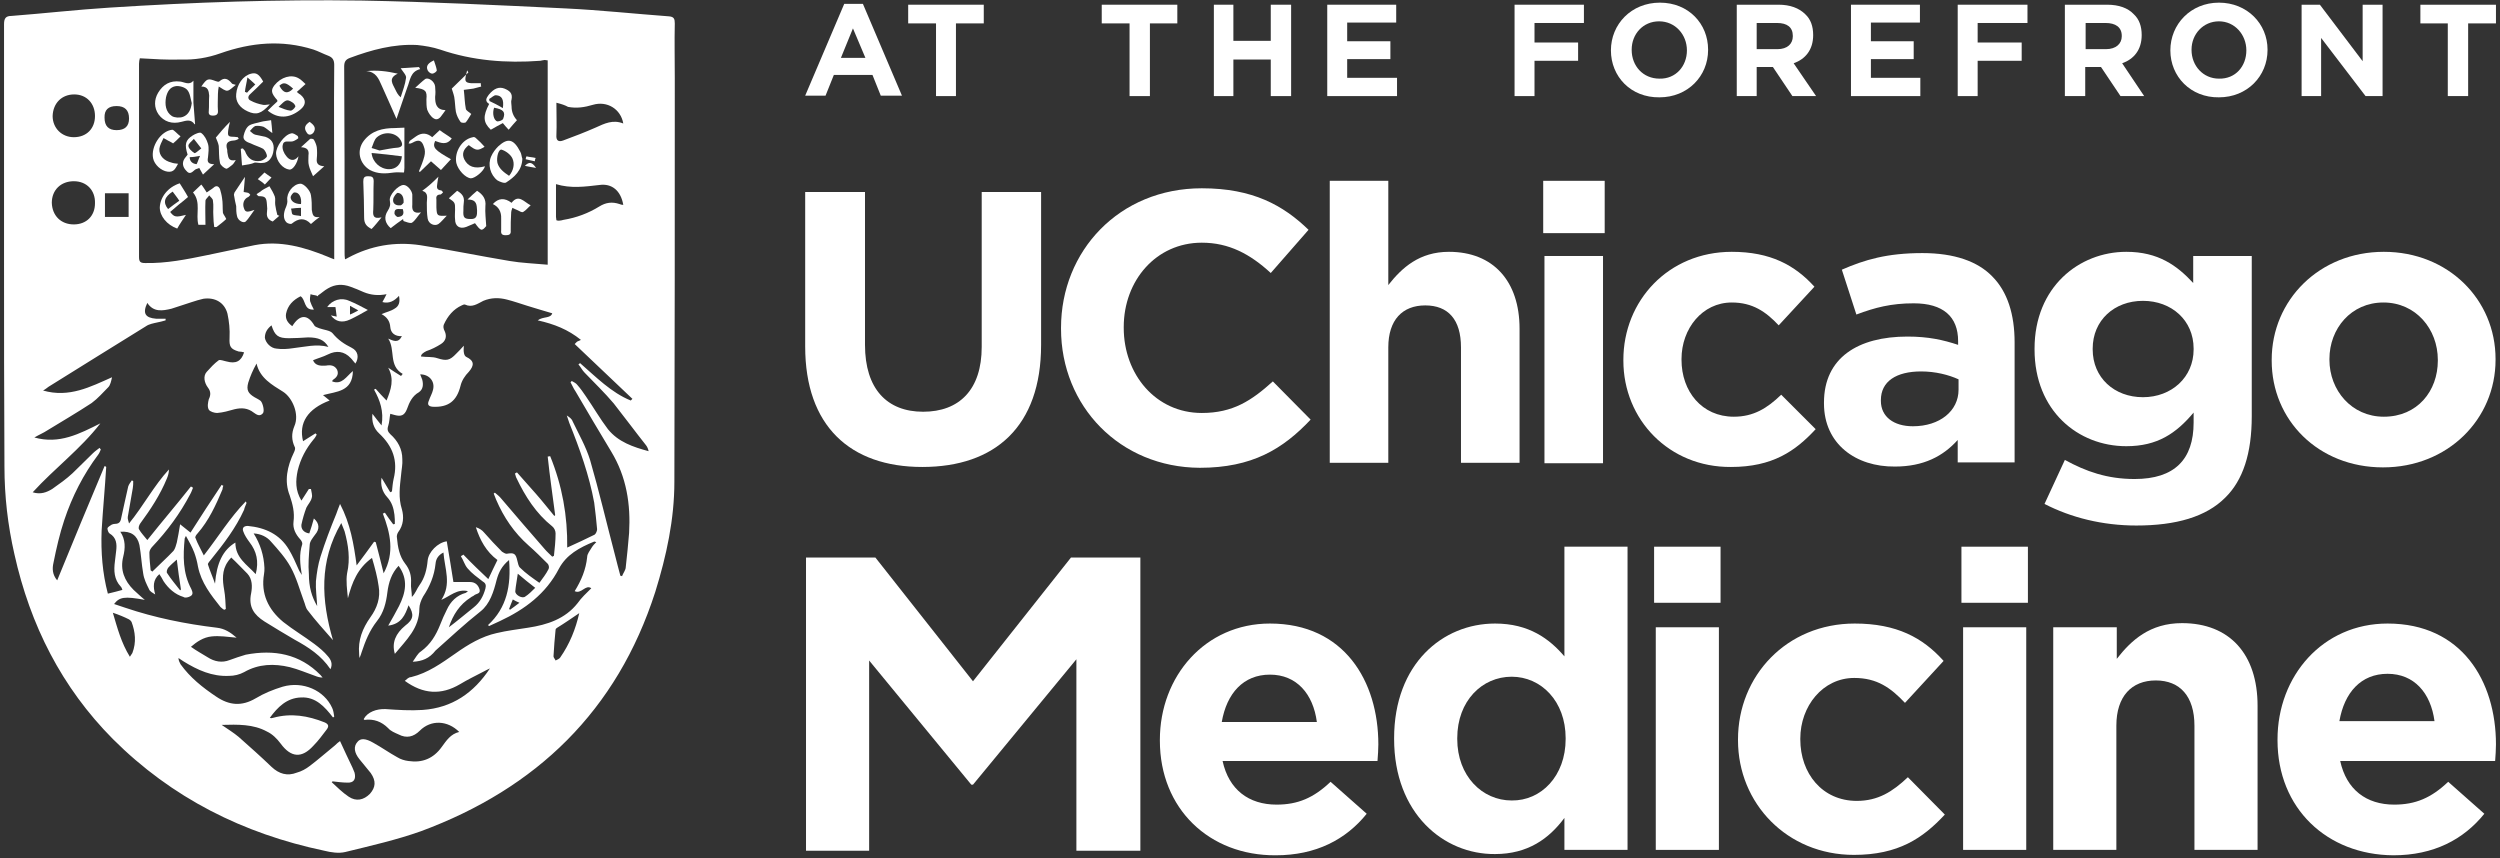 <svg xmlns="http://www.w3.org/2000/svg" xmlns:xlink="http://www.w3.org/1999/xlink" width="600" zoomAndPan="magnify" viewBox="0 0 450 154.5" height="206" preserveAspectRatio="xMidYMid meet" version="1.2"><rect x="0" y="0" width="450" height="154.5" fill="#333333" stroke="none"/><defs><clipPath id="b17cd4c437"><path d="M 408 45 L 449.273 45 L 449.273 85 L 408 85 Z M 408 45 "/></clipPath><clipPath id="3098e7c998"><path d="M 0.727 0 L 122 0 L 122 154 L 0.727 154 Z M 0.727 0 "/></clipPath><clipPath id="c7da429fe9"><path d="M 409 112 L 449.273 112 L 449.273 154 L 409 154 Z M 409 112 "/></clipPath><clipPath id="7945817210"><path d="M 435 0 L 449.273 0 L 449.273 18 L 435 18 Z M 435 0 "/></clipPath></defs><g id="3dc2ef68f1"><path style=" stroke:none;fill-rule:nonzero;fill:#ffffff;fill-opacity:1;" d="M 144.934 62.375 L 144.934 34.562 L 155.699 34.562 L 155.699 62.074 C 155.699 70 159.66 74.113 166.164 74.113 C 172.668 74.113 176.707 70.148 176.707 62.449 L 176.707 34.562 L 187.398 34.562 L 187.398 62.074 C 187.398 76.801 179.098 84.055 166.016 84.055 C 153.008 84.055 144.934 76.652 144.934 62.375 Z M 144.934 62.375 "/><path style=" stroke:none;fill-rule:nonzero;fill:#ffffff;fill-opacity:1;" d="M 190.984 59.16 L 190.984 59.012 C 190.984 45.18 201.453 33.891 216.328 33.891 C 225.523 33.891 230.98 36.957 235.539 41.367 L 228.738 49.141 C 225 45.703 221.188 43.684 216.328 43.684 C 208.105 43.684 202.273 50.488 202.273 58.859 L 202.273 59.012 C 202.273 67.383 208.031 74.336 216.328 74.336 C 221.934 74.336 225.301 72.094 229.113 68.652 L 235.914 75.531 C 230.906 80.84 225.375 84.203 215.953 84.203 C 201.602 84.129 190.984 73.141 190.984 59.16 Z M 190.984 59.16 "/><path style=" stroke:none;fill-rule:nonzero;fill:#ffffff;fill-opacity:1;" d="M 239.355 32.547 L 249.895 32.547 L 249.895 51.309 C 252.363 48.172 255.5 45.328 260.809 45.328 C 268.809 45.328 273.52 50.637 273.52 59.16 L 273.52 83.309 L 262.977 83.309 L 262.977 62.523 C 262.977 57.516 260.66 54.973 256.547 54.973 C 252.438 54.973 249.895 57.59 249.895 62.523 L 249.895 83.309 L 239.355 83.309 Z M 239.355 32.547 "/><path style=" stroke:none;fill-rule:nonzero;fill:#ffffff;fill-opacity:1;" d="M 277.777 32.547 L 288.844 32.547 L 288.844 41.965 L 277.777 41.965 Z M 278.004 46.078 L 288.543 46.078 L 288.543 83.383 L 278.004 83.383 Z M 278.004 46.078 "/><path style=" stroke:none;fill-rule:nonzero;fill:#ffffff;fill-opacity:1;" d="M 292.207 64.918 L 292.207 64.766 C 292.207 54.152 300.281 45.328 311.719 45.328 C 318.672 45.328 323.082 47.723 326.598 51.609 L 320.168 58.562 C 317.848 56.094 315.457 54.449 311.719 54.449 C 306.41 54.449 302.672 59.16 302.672 64.617 L 302.672 64.766 C 302.672 70.449 306.336 75.008 312.094 75.008 C 315.605 75.008 318.074 73.512 320.617 71.047 L 326.82 77.25 C 323.156 81.215 319.047 84.055 311.57 84.055 C 300.43 84.129 292.207 75.531 292.207 64.918 Z M 292.207 64.918 "/><path style=" stroke:none;fill-rule:nonzero;fill:#ffffff;fill-opacity:1;" d="M 328.316 72.617 L 328.316 72.465 C 328.316 64.395 334.445 60.582 343.344 60.582 C 347.078 60.582 349.77 61.18 352.461 62.074 L 352.461 61.402 C 352.461 56.992 349.77 54.598 344.465 54.598 C 340.426 54.598 337.512 55.348 334.148 56.617 L 331.531 48.543 C 335.641 46.75 339.68 45.555 346.035 45.555 C 351.789 45.555 355.977 47.051 358.594 49.742 C 361.359 52.508 362.629 56.617 362.629 61.625 L 362.629 83.23 L 352.387 83.23 L 352.387 79.195 C 349.77 82.109 346.258 83.98 341.098 83.98 C 334.07 84.055 328.316 79.941 328.316 72.617 Z M 352.539 70.148 L 352.539 68.281 C 350.742 67.457 348.352 66.859 345.809 66.859 C 341.324 66.859 338.559 68.652 338.559 72.02 L 338.559 72.168 C 338.559 75.008 340.875 76.727 344.312 76.727 C 349.172 76.727 352.539 73.961 352.539 70.148 Z M 352.539 70.148 "/><path style=" stroke:none;fill-rule:nonzero;fill:#ffffff;fill-opacity:1;" d="M 368.012 90.707 L 371.676 82.785 C 375.488 84.875 379.301 86.223 384.234 86.223 C 391.41 86.223 394.852 82.707 394.852 76.055 L 394.852 74.262 C 391.711 78 388.348 80.316 382.738 80.316 C 374.066 80.316 366.219 73.961 366.219 62.898 L 366.219 62.75 C 366.219 51.684 374.219 45.328 382.738 45.328 C 388.496 45.328 391.859 47.797 394.777 50.938 L 394.777 46.078 L 405.316 46.078 L 405.316 74.934 C 405.316 81.586 403.746 86.445 400.531 89.586 C 397.094 93.023 391.711 94.594 384.535 94.594 C 378.477 94.594 372.797 93.176 368.012 90.707 Z M 394.852 62.898 L 394.852 62.75 C 394.852 57.664 390.887 54.152 385.73 54.152 C 380.57 54.152 376.684 57.664 376.684 62.75 L 376.684 62.898 C 376.684 67.98 380.57 71.496 385.73 71.496 C 390.887 71.496 394.852 67.906 394.852 62.898 Z M 394.852 62.898 "/><g clip-rule="nonzero" clip-path="url(#b17cd4c437)"><path style=" stroke:none;fill-rule:nonzero;fill:#ffffff;fill-opacity:1;" d="M 408.906 64.918 L 408.906 64.766 C 408.906 54 417.504 45.328 429.09 45.328 C 440.676 45.328 449.199 53.926 449.199 64.617 L 449.199 64.766 C 449.199 75.457 440.602 84.129 428.941 84.129 C 417.277 84.129 408.906 75.605 408.906 64.918 Z M 438.809 64.918 L 438.809 64.766 C 438.809 59.234 434.848 54.449 429.016 54.449 C 423.184 54.449 419.297 59.16 419.297 64.617 L 419.297 64.766 C 419.297 70.223 423.258 75.008 429.09 75.008 C 435.145 75.008 438.809 70.375 438.809 64.918 Z M 438.809 64.918 "/></g><g clip-rule="nonzero" clip-path="url(#3098e7c998)"><path style=" stroke:none;fill-rule:nonzero;fill:#ffffff;fill-opacity:1;" d="M 0.727 46.602 L 0.727 4.363 C 0.727 3.316 1.023 2.867 2.07 2.867 C 7.902 2.418 13.809 1.746 19.715 1.371 C 34.891 0.398 49.992 -0.125 65.168 0.102 C 77.352 0.324 89.613 0.922 101.875 1.52 C 108.078 1.82 114.285 2.492 120.414 2.941 C 121.312 3.016 121.461 3.391 121.461 4.211 C 121.387 7.504 121.461 10.793 121.461 14.082 C 121.461 38.301 121.461 62.523 121.387 86.746 C 121.387 93.473 119.965 100.051 117.945 106.555 C 111.07 127.938 96.566 141.918 75.781 149.617 C 71.371 151.188 66.738 152.234 62.176 153.355 C 60.98 153.652 59.559 153.43 58.363 153.129 C 43.785 150.066 30.93 143.637 20.312 133.02 C 11.117 123.75 5.434 112.535 2.594 99.754 C 1.398 94.52 0.801 89.289 0.801 83.98 C 0.727 71.422 0.727 58.934 0.727 46.602 Z M 87.895 104.238 C 88.492 102.969 89.016 101.848 89.539 100.801 C 87.52 99.305 86.398 97.211 85.652 94.895 C 86.324 95.117 86.773 95.418 87.145 95.867 C 88.191 97.062 89.238 98.184 90.359 99.305 C 90.586 99.453 90.957 99.68 91.184 99.68 C 92.527 99.453 92.828 99.605 93.125 100.949 C 93.277 101.398 93.277 101.922 93.648 102.219 C 94.621 103.191 95.816 104.016 97.09 104.91 C 97.688 104.09 98.285 103.34 98.734 102.445 C 98.883 102.219 98.809 101.695 98.586 101.473 C 97.461 100.352 96.34 99.23 95.145 98.184 C 92.527 95.867 90.66 93.102 89.312 89.961 C 89.164 89.586 89.016 89.211 88.867 88.84 C 89.016 88.766 89.016 88.688 89.09 88.688 C 89.539 89.062 89.914 89.363 90.211 89.734 C 92.828 92.801 95.445 95.867 98.062 98.855 C 98.434 99.305 98.957 99.754 99.406 100.203 L 99.707 100.051 C 99.855 98.707 100.004 97.359 100.004 96.016 C 100.004 95.566 99.781 95.043 99.406 94.746 C 96.492 92.426 94.547 89.363 92.977 86.074 C 92.828 85.848 92.828 85.551 92.68 85.25 C 92.828 85.176 92.902 85.102 93.051 85.027 C 94.172 86.297 95.371 87.645 96.492 88.914 C 97.613 90.184 98.66 91.531 99.781 92.875 C 99.855 92.801 99.93 92.727 99.93 92.727 C 99.48 89.211 98.957 85.773 98.586 82.184 C 98.734 82.184 98.957 82.109 99.031 82.109 C 101.199 87.418 102.172 92.875 102.098 98.559 C 103.742 97.809 105.387 97.062 107.031 96.238 C 107.258 96.09 107.48 95.566 107.48 95.27 C 107.332 93.699 107.18 92.129 106.957 90.484 C 106.059 85.551 104.34 80.766 102.473 76.129 C 102.32 75.68 102.172 75.234 102.023 74.785 C 102.473 75.082 102.922 75.383 103.07 75.832 C 104.191 78.148 105.461 80.391 106.211 82.785 C 107.855 88.465 109.199 94.223 110.695 99.902 C 110.992 101.172 111.367 102.445 111.668 103.641 C 111.766 103.641 111.867 103.664 111.965 103.715 C 112.191 103.117 112.637 102.594 112.637 102.07 C 112.863 99.977 113.086 97.961 113.238 95.941 C 113.535 90.781 112.789 85.848 110.023 81.289 C 107.855 77.699 105.688 74.035 103.594 70.449 C 103.219 69.926 102.996 69.328 102.695 68.805 C 102.77 68.73 102.844 68.652 102.922 68.578 C 103.293 68.805 103.668 68.953 103.891 69.254 C 104.488 69.926 105.012 70.672 105.461 71.344 C 106.809 73.289 108.004 75.383 109.426 77.25 C 111.293 79.57 113.984 80.465 116.75 81.215 C 116.676 80.84 116.527 80.465 116.301 80.168 C 114.285 77.625 112.414 75.082 110.469 72.617 C 108.824 70.672 107.031 68.953 105.238 67.086 C 104.789 66.637 104.566 66.113 104.117 65.59 C 104.266 65.516 104.266 65.441 104.414 65.363 C 107.258 67.832 110.023 70.672 113.535 72.094 C 113.637 71.992 113.734 71.895 113.836 71.793 C 110.395 68.504 106.883 65.215 103.445 61.926 C 103.594 61.777 103.668 61.703 103.816 61.551 C 103.965 61.402 104.191 61.402 104.566 61.18 C 102.246 59.309 99.781 58.336 96.789 57.664 C 97.762 56.918 99.105 57.367 99.406 56.395 C 97.91 55.945 96.34 55.496 94.922 55.047 C 93.727 54.676 92.453 54.227 91.258 53.926 C 89.836 53.555 88.418 53.555 86.996 54.152 C 85.949 54.676 84.977 55.422 83.707 54.824 C 83.559 54.75 83.258 54.898 83.109 54.973 C 81.613 55.645 80.566 56.918 79.895 58.414 C 79.746 58.711 79.82 59.234 80.043 59.609 C 80.492 60.582 80.195 61.402 79.371 61.926 C 78.551 62.449 77.652 62.898 76.754 63.195 C 76.156 63.496 75.781 63.793 75.781 64.168 C 76.828 64.316 77.801 64.168 78.699 64.469 C 80.344 64.992 80.941 64.918 82.137 63.645 C 82.512 63.273 82.961 62.824 83.484 62.227 C 83.383 63.371 83.531 64.043 83.93 64.242 C 85.352 64.918 85.426 65.738 84.379 66.934 C 83.707 67.609 83.109 68.504 82.887 69.477 C 82.211 72.168 80.719 73.363 77.875 73.215 C 77.055 73.141 76.902 72.766 77.203 72.094 C 77.426 71.422 77.801 70.82 77.949 70.148 C 78.324 68.652 77.277 67.383 75.633 67.383 C 75.781 67.684 75.859 68.055 76.008 68.355 C 76.23 69.254 76.156 70.074 75.41 70.598 C 74.215 71.27 73.691 72.391 73.242 73.664 C 72.793 74.785 72.195 75.008 71.074 74.711 C 70.773 74.633 70.551 74.559 70.25 74.484 C 70.102 75.234 70.102 75.98 69.879 76.652 C 69.652 77.324 69.801 77.699 70.25 78.148 C 71.598 79.344 72.418 80.84 72.418 82.633 C 72.492 83.605 72.27 84.504 72.195 85.477 C 71.969 87.566 71.672 89.586 72.344 91.68 C 72.719 93.023 72.645 94.52 71.672 95.793 C 71.523 96.016 71.371 96.465 71.445 96.762 C 71.598 98.484 71.895 100.129 72.941 101.473 C 73.766 102.52 74.062 103.641 73.988 104.91 C 73.914 105.734 74.137 106.555 74.137 107.453 C 74.812 106.781 75.035 105.957 75.484 105.359 C 76.457 104.016 76.828 102.52 76.98 100.875 C 77.129 99.379 78.773 97.66 80.418 97.438 C 80.867 99.977 81.238 102.445 81.613 104.762 L 84.605 104.762 C 85.578 104.762 86.098 105.359 86.324 106.109 C 86.547 106.93 85.652 106.855 85.352 107.156 C 85.203 107.305 84.902 107.379 84.754 107.527 C 82.734 108.801 81.539 110.668 80.793 112.91 C 82.285 111.789 83.781 110.52 85.277 109.324 C 86.398 108.426 86.996 107.305 87.371 105.957 C 87.52 105.359 87.445 104.988 86.922 104.688 C 85.949 103.941 84.902 103.191 84.156 102.297 C 83.633 101.695 83.406 100.801 82.961 100.129 C 83.109 99.977 83.258 99.977 83.406 99.828 C 84.977 101.473 86.398 102.82 87.895 104.238 Z M 74.289 119.117 C 74.887 118.293 75.184 117.621 75.781 117.246 C 77.504 115.977 78.473 114.332 79.223 112.461 C 79.594 111.492 79.969 110.668 80.418 109.77 C 81.09 108.277 82.211 107.156 83.855 106.707 C 84.008 106.633 84.008 106.555 84.23 106.406 C 82.285 105.957 81.016 107.305 79.445 107.977 C 81.316 105.137 80.043 102.371 79.82 99.453 C 78.922 99.902 78.473 100.574 78.398 101.473 C 78.176 103.641 77.352 105.586 76.156 107.379 C 75.781 108.051 75.484 108.875 75.484 109.547 C 75.484 113.059 73.168 115.152 71.074 117.695 C 70.477 115.676 71.223 114.031 72.941 112.613 C 74.438 111.492 74.586 110.594 73.539 108.949 C 72.941 110.668 72.27 112.312 69.879 112.613 C 70.625 111.34 71.223 110.219 71.82 109.098 C 73.016 106.707 73.539 104.312 71.746 101.848 C 70.477 103.191 69.953 104.836 69.727 106.633 C 69.504 108.5 69.055 110.293 67.859 111.789 C 66.512 113.508 65.766 115.379 65.094 117.395 C 65.02 117.621 64.941 117.918 64.719 118.441 C 64.645 117.996 64.645 117.844 64.645 117.695 C 64.418 115.227 65.242 113.137 66.664 111.117 C 67.859 109.473 68.531 107.602 68.156 105.512 C 67.934 103.863 67.484 102.219 66.961 100.426 C 64.344 102.297 63.375 104.836 62.625 107.68 C 62.477 106.184 62.25 104.539 62.477 103.191 C 63.074 100.574 62.699 98.109 62.027 95.641 C 61.879 95.191 61.652 94.746 61.43 94.148 C 57.391 101.098 57.84 108.051 59.934 115.227 C 58.363 113.434 56.793 111.715 55.375 109.848 C 55 109.398 54.926 108.723 54.699 108.199 C 53.953 106.184 53.355 103.941 52.309 102.07 C 51.41 100.426 50.066 98.93 48.797 97.512 C 48.047 96.613 46.926 96.09 45.656 96.016 C 46.852 97.91 47.5 99.977 47.598 102.219 C 47.598 102.594 47.598 102.969 47.523 103.34 C 46.926 106.855 48.273 109.695 50.965 111.938 C 52.758 113.359 54.777 114.555 56.57 115.902 C 57.469 116.574 58.363 117.32 59.035 118.145 C 59.559 118.742 59.934 119.488 59.484 120.461 C 57.84 117.996 55.523 116.5 53.055 115.152 C 51.262 114.105 49.395 112.984 47.598 111.863 C 45.73 110.668 44.684 109.246 45.207 106.781 C 45.43 105.586 45.43 104.238 44.535 103.266 C 43.562 102.297 42.664 101.324 41.617 100.352 C 41.543 100.5 41.246 100.727 41.02 101.098 C 39.898 102.668 40.047 104.465 40.348 106.184 C 40.57 107.379 40.57 108.5 40.648 109.621 C 40.547 109.672 40.449 109.723 40.348 109.77 C 40.125 109.621 39.898 109.473 39.676 109.246 C 37.957 107.078 36.234 104.91 35.637 101.996 C 35.488 101.098 35.266 100.277 34.965 99.453 C 34.59 98.484 34.066 97.512 33.469 96.465 L 33.246 96.914 C 32.945 100.051 32.871 103.117 34.441 106.031 C 34.664 106.555 34.816 107.004 34.293 107.305 C 33.918 107.527 33.32 107.68 33.02 107.453 C 31.527 107.004 30.328 105.957 29.434 104.613 C 29.207 104.164 28.984 103.789 28.684 103.344 C 27.488 104.387 27.562 105.66 27.938 107.004 C 27.488 106.707 26.965 106.48 26.816 106.031 C 26.367 105.137 25.918 104.238 25.77 103.191 C 25.473 101.473 25.395 99.754 25.098 98.109 C 24.723 96.391 23.602 95.566 21.656 95.715 C 22.629 97.137 22.555 98.707 22.18 100.203 C 21.582 102.594 22.406 104.539 24.051 106.184 C 24.723 106.781 25.32 107.379 26.07 107.977 C 22.406 107.305 21.508 107.453 20.535 108.723 C 21.211 108.949 21.883 109.172 22.555 109.398 C 27.863 111.191 33.395 112.312 39 112.984 C 40.422 113.137 41.469 113.809 42.59 114.781 C 40.945 114.629 39.449 114.406 38.105 114.555 C 36.609 114.703 35.414 115.527 34.367 116.426 C 35.414 117.172 36.387 117.695 37.355 118.293 C 38.629 119.117 39.973 119.34 41.32 118.816 C 42.293 118.441 43.262 118.145 44.234 117.844 C 49.32 116.871 53.953 117.695 57.691 121.508 C 57.84 121.656 57.914 121.809 58.066 121.957 C 57.543 121.957 57.094 121.809 56.719 121.656 C 55.223 121.133 53.656 120.461 52.16 120.086 C 49.32 119.414 46.551 119.488 43.938 120.984 C 43.113 121.434 42.141 121.656 41.246 121.656 C 38.18 121.809 35.562 120.609 33.02 119.039 C 32.723 118.816 32.422 118.668 32.125 118.441 C 32.125 118.891 32.348 119.266 32.496 119.562 C 34.219 121.957 36.461 123.75 38.926 125.395 C 41.246 126.965 43.488 127.191 46.027 125.695 C 47.523 124.797 49.168 124.125 50.887 123.602 C 54.551 122.555 58.363 124.273 59.785 127.414 C 60.008 127.863 60.082 128.461 60.16 128.984 C 60.082 129.059 60.008 129.133 59.934 129.133 C 58.438 127.191 56.793 125.395 54.18 125.543 C 51.637 125.621 49.992 127.266 48.57 129.207 C 48.672 129.258 48.746 129.281 48.797 129.281 C 48.945 129.281 49.02 129.207 49.168 129.207 C 52.383 128.312 55.449 128.836 58.438 130.031 C 59.113 130.328 59.262 130.703 58.812 131.301 C 58.066 132.273 57.316 133.32 56.422 134.219 C 54.328 136.535 52.383 136.387 50.516 133.844 C 49.844 132.945 49.02 132.125 48.047 131.676 C 45.582 130.328 42.816 130.402 39.898 130.48 C 41.094 131.301 42.066 131.898 42.965 132.648 C 44.984 134.441 46.926 136.16 48.871 138.031 C 50.215 139.301 51.711 139.75 53.43 139.074 C 54.254 138.852 55.074 138.402 55.746 137.879 C 57.242 136.758 58.664 135.488 60.234 134.219 C 60.605 133.844 60.98 133.543 61.207 133.395 C 61.953 135.039 62.699 136.609 63.449 138.18 C 63.598 138.477 63.672 138.777 63.82 139.074 C 64.121 140.273 63.672 140.945 62.477 140.871 C 61.578 140.871 60.684 140.723 59.859 140.645 L 59.711 140.797 C 60.684 141.691 61.652 142.664 62.773 143.41 C 64.121 144.309 65.465 144.012 66.586 142.891 C 67.633 141.691 67.711 140.57 66.738 139.152 C 66.062 138.328 65.391 137.508 64.719 136.684 C 63.746 135.488 63.598 134.367 64.344 133.543 C 64.867 132.871 65.766 132.871 67.188 133.695 C 68.68 134.516 70.027 135.488 71.523 136.309 C 72.121 136.684 72.867 136.906 73.539 136.984 C 76.008 137.355 78.027 136.535 79.52 134.441 C 80.344 133.32 81.09 132.125 82.66 131.75 C 80.566 129.656 77.578 129.508 75.559 131.527 C 74.438 132.648 73.168 132.945 71.746 132.199 C 71.074 131.898 70.324 131.602 69.879 131.078 C 68.68 129.879 67.262 129.359 65.617 129.582 C 65.543 129.582 65.465 129.434 65.465 129.434 C 66.141 128.16 67.785 127.562 69.43 127.637 C 71.598 127.789 73.914 127.938 76.082 127.789 C 81.391 127.414 85.277 124.723 88.191 120.312 C 87.746 120.535 87.371 120.688 86.996 120.91 C 85.578 121.656 84.156 122.332 82.809 123.152 C 79.371 125.172 76.156 124.945 72.867 122.555 C 73.242 122.254 73.539 121.883 73.988 121.883 C 77.055 121.133 79.52 119.34 81.988 117.621 C 84.305 115.977 86.699 114.555 89.391 113.957 C 91.258 113.508 93.203 113.285 95.07 112.984 C 98.508 112.461 101.723 111.414 103.965 108.574 C 104.641 107.602 105.535 106.781 106.434 105.883 C 105.387 105.137 104.641 107.004 103.445 106.406 C 104.641 104.465 105.461 102.52 105.688 100.277 C 105.688 99.68 106.211 99.082 106.508 98.559 C 106.734 98.184 107.031 97.883 107.332 97.586 C 107.105 97.512 106.957 97.438 106.883 97.512 C 104.34 98.559 101.949 99.828 100.602 102.371 C 98.285 106.855 94.473 109.695 89.988 111.789 C 89.312 112.09 88.715 112.387 88.043 112.688 C 87.969 112.613 87.895 112.535 87.82 112.535 C 91.258 109.398 92.004 105.359 91.633 100.801 C 90.285 101.922 89.762 103.043 89.391 104.387 C 88.867 106.48 88.191 108.723 86.473 110.07 C 83.633 112.312 81.09 114.703 78.398 117.098 C 77.277 118.52 76.008 119.039 74.289 119.117 Z M 27.117 102.668 C 27.266 102.742 27.34 102.82 27.414 102.895 C 28.684 101.621 30.031 100.426 31.227 99.156 C 31.527 98.781 31.676 98.184 31.824 97.66 C 32.051 96.688 32.199 95.641 32.422 94.371 C 33.098 94.895 33.621 95.344 34.293 95.867 C 36.16 92.949 38.031 90.035 39.898 87.27 C 40.047 87.344 40.047 87.418 40.199 87.418 C 40.125 87.645 40.047 87.867 40.047 88.09 C 38.852 90.934 37.582 93.699 35.562 96.016 C 35.34 96.238 35.039 96.688 35.188 96.836 C 35.562 97.883 36.16 98.855 36.684 99.977 C 39.301 96.613 41.395 93.176 44.234 90.258 C 44.383 90.41 44.383 90.633 44.309 90.707 C 44.16 91.082 44.012 91.379 43.938 91.754 C 42.441 95.043 40.273 97.883 38.031 100.652 C 37.805 100.949 37.355 101.398 37.434 101.621 C 37.805 102.82 38.328 103.941 38.703 105.062 C 39 101.324 40.125 99.004 42.367 97.66 C 42.367 100.426 44.461 101.621 46.027 103.344 C 46.629 101.023 46.18 99.23 44.906 97.586 C 44.461 96.988 44.012 96.316 43.785 95.641 C 43.562 95.043 43.859 94.668 44.609 94.668 C 47.75 94.969 50.363 96.164 52.012 98.93 C 52.684 100.051 53.207 101.25 53.73 102.445 C 53.879 102.82 54.102 103.117 54.328 103.492 C 54.027 101.621 53.805 99.754 54.402 97.961 C 54.477 97.734 54.254 97.285 54.027 97.062 C 53.207 96.164 52.684 95.117 52.832 93.922 C 53.055 92.203 52.684 90.781 52.16 89.211 C 51.113 86.598 51.711 83.906 52.906 81.438 C 53.055 81.141 53.207 80.691 53.055 80.465 C 52.457 79.195 52.457 78 52.98 76.727 C 53.953 74.559 52.609 71.57 50.965 70.523 C 48.945 69.254 46.777 68.055 46.18 65.441 C 45.508 66.637 45.059 67.684 44.684 68.879 C 44.309 70.223 44.684 70.82 45.805 71.496 C 46.18 71.719 46.551 71.867 46.926 72.168 C 47.301 72.543 47.676 74.035 47.301 74.41 C 46.703 75.082 46.105 74.559 45.656 74.262 C 44.609 73.438 43.488 73.363 42.215 73.664 C 41.172 73.961 40.125 74.262 39.078 74.336 C 38.629 74.336 37.805 74.113 37.582 73.738 C 37.281 73.215 37.434 72.465 37.582 71.867 C 37.957 71.121 37.957 70.449 37.434 69.777 C 36.758 68.879 36.535 67.684 37.207 66.934 C 37.879 66.188 38.555 65.441 39.375 64.84 C 39.676 64.691 40.348 64.992 40.797 65.066 C 42.441 65.516 43.414 65.066 43.938 63.422 C 43.637 63.348 43.262 63.273 42.965 63.273 C 41.469 62.824 41.246 62.375 41.32 60.805 C 41.395 59.309 41.246 57.891 40.945 56.469 C 40.422 54.449 38.703 53.477 36.609 53.777 C 35.938 53.926 35.188 54.152 34.516 54.375 C 33.32 54.75 32.051 55.199 30.852 55.57 C 29.285 55.945 27.641 56.246 26.516 54.523 C 25.621 56.395 26.145 57.215 28.086 57.367 L 29.809 57.367 L 29.809 57.664 C 29.285 57.812 28.762 57.965 28.312 58.039 C 27.641 58.188 26.816 58.336 26.293 58.711 C 20.461 62.301 14.629 65.961 8.727 69.625 C 8.5 69.777 8.277 70 7.754 70.297 C 12.461 71.645 16.277 69.625 20.164 67.906 C 20.012 68.578 19.863 69.328 19.488 69.699 C 18.52 70.672 17.621 71.719 16.5 72.543 C 13.883 74.262 11.191 75.832 8.5 77.477 C 7.828 77.926 7.082 78.223 6.184 78.746 C 10.668 80.016 14.332 78.074 18.07 76.203 C 14.48 80.84 9.848 84.277 5.883 88.613 C 7.305 89.062 8.426 88.613 9.398 88.016 C 10.668 87.121 11.941 86.223 13.062 85.176 C 14.258 84.055 15.453 82.785 16.723 81.586 C 17.098 81.215 17.547 80.914 17.922 80.617 C 17.996 80.766 18.07 80.766 18.145 80.914 C 17.996 81.215 17.922 81.512 17.695 81.812 C 15.004 85.398 12.984 89.363 11.566 93.625 C 10.742 96.09 10.145 98.707 9.621 101.324 C 9.398 102.297 9.398 103.418 10.293 104.465 C 13.137 97.512 15.977 90.633 18.816 83.906 C 18.965 83.906 19.043 83.98 19.117 84.055 C 18.891 87.867 18.52 91.68 18.293 95.492 C 18.145 99.379 18.445 103.191 19.414 106.855 C 20.387 106.633 21.211 106.406 22.031 106.184 C 21.957 105.957 21.883 105.734 21.734 105.586 C 20.535 104.312 20.461 102.742 20.688 101.023 C 20.762 100.352 20.836 99.828 20.91 99.156 C 21.059 97.961 20.984 96.762 19.715 96.016 C 19.488 95.867 19.34 95.344 19.34 95.117 C 19.414 94.82 19.789 94.668 20.09 94.445 C 20.238 94.371 20.461 94.297 20.688 94.297 C 21.656 94.297 21.734 93.699 21.883 92.949 C 22.258 91.156 22.703 89.289 23.078 87.566 C 23.227 87.121 23.453 86.895 23.75 86.445 C 23.824 86.52 23.902 86.598 23.977 86.598 C 23.977 87.043 23.977 87.492 23.902 87.867 C 23.602 89.66 23.305 91.305 23.004 93.023 C 22.93 93.398 23.152 93.848 23.227 94.223 C 25.844 91.008 27.715 87.418 30.406 84.504 C 30.406 85.102 30.254 85.625 30.031 86.148 C 28.836 89.062 27.117 91.68 25.246 94.223 C 25.023 94.52 24.871 95.043 25.023 95.27 C 25.395 95.941 25.992 96.539 26.516 97.211 C 29.133 93.922 31.824 90.781 34.367 87.566 C 34.516 87.645 34.59 87.719 34.742 87.793 C 34.59 88.164 34.441 88.613 34.219 88.988 C 32.422 92.426 30.105 95.566 27.414 98.406 C 27.191 98.633 26.891 99.082 26.891 99.453 C 26.891 100.727 27.039 101.695 27.117 102.668 Z M 98.586 47.648 L 98.586 10.867 C 98.359 10.867 98.137 10.793 98.062 10.793 C 97.762 10.867 97.461 10.867 97.238 10.941 C 91.109 11.391 85.129 10.941 79.223 8.922 C 77.875 8.473 76.457 8.25 75.109 8.102 C 70.848 7.875 66.812 8.996 63 10.418 C 62.176 10.715 61.953 11.164 61.953 11.988 C 62.027 23.125 62.027 34.266 62.027 45.48 C 62.027 45.852 62.027 46.152 62.102 46.676 C 62.402 46.527 62.477 46.527 62.699 46.375 C 66.738 44.207 71.074 43.461 75.633 44.133 C 80.941 44.957 86.324 46.078 91.707 46.973 C 93.875 47.348 96.191 47.422 98.586 47.648 Z M 25.172 10.492 C 25.098 10.793 25.023 11.09 25.023 11.465 L 25.023 46.227 C 25.023 47.125 25.246 47.348 26.145 47.348 C 29.957 47.422 33.621 46.676 37.281 45.926 C 40.125 45.328 42.891 44.73 45.805 44.133 C 50.441 43.234 54.852 44.508 59.035 46.227 C 59.41 46.375 59.711 46.527 60.16 46.676 L 60.16 35.387 C 60.16 27.461 60.082 19.613 60.16 11.688 C 60.16 10.793 59.859 10.344 59.113 10.043 C 58.141 9.672 57.316 9.223 56.422 8.922 C 50.738 7.129 45.207 7.652 39.676 9.594 C 37.355 10.418 35.039 10.793 32.574 10.715 C 30.18 10.793 27.715 10.641 25.172 10.492 Z M 57.094 109.098 C 57.02 107.602 56.793 106.031 56.867 104.613 C 57.02 103.117 57.242 101.621 57.691 100.203 C 58.516 97.586 59.484 95.043 60.531 92.5 C 60.684 91.98 60.906 91.531 61.207 90.707 C 63.074 94.297 63.672 97.883 64.195 101.773 C 65.391 100.203 66.363 98.855 67.336 97.512 C 67.484 97.512 67.484 97.586 67.633 97.586 C 68.082 99.379 68.605 101.25 69.055 103.191 C 71.074 99.453 70.25 95.941 68.906 92.426 C 69.055 92.426 69.129 92.352 69.277 92.277 C 69.727 92.949 70.25 93.699 70.773 94.371 C 70.875 94.371 70.973 94.348 71.074 94.297 C 71.074 93.773 71.074 93.176 71 92.652 C 70.848 91.457 70.551 90.41 69.652 89.438 C 68.832 88.539 68.457 87.344 68.68 85.996 C 69.203 86.895 69.727 87.719 70.25 88.613 C 70.324 88.539 70.398 88.539 70.551 88.465 C 70.625 87.719 70.699 86.895 70.848 86.223 C 71.672 82.934 70.699 80.316 68.23 78 C 67.262 77.102 66.887 75.906 67.035 74.484 C 67.559 75.156 68.008 75.758 68.68 76.578 C 69.129 74.035 68.383 72.02 67.336 70.148 C 67.41 70.074 67.484 70 67.633 70 C 68.23 70.672 68.832 71.344 69.578 72.094 C 70.398 70.074 71 68.281 69.879 66.188 C 70.773 66.785 71.445 67.234 72.195 67.684 C 72.27 67.531 72.344 67.457 72.492 67.309 C 69.879 65.812 71.223 62.973 69.879 60.953 C 70.773 61.328 71.672 61.852 72.344 60.504 C 71.074 60.582 70.324 59.906 70.25 58.859 C 70.176 57.812 69.652 57.066 68.68 56.543 C 69.504 56.168 70.324 56.02 71 55.57 C 71.82 55.121 72.047 54.375 71.82 53.254 C 70.922 54.227 70.027 54.676 68.832 54.375 C 69.129 53.852 69.355 53.402 69.578 52.953 C 68.082 53.254 66.738 53.105 65.465 52.582 C 64.645 52.207 63.895 51.91 63.074 51.609 C 61.652 51.086 60.309 51.16 59.035 51.91 C 58.363 52.281 57.84 52.805 57.242 53.18 C 57.316 53.402 57.168 53.328 57.094 53.254 C 56.719 53.105 56.27 53.105 55.898 52.953 C 55.824 53.328 55.746 53.852 55.824 54.227 C 55.973 54.676 56.195 55.199 56.496 55.723 C 54.625 55.871 55.074 53.926 54.102 53.328 C 52.758 54 51.785 54.973 51.488 56.469 C 51.336 57.441 51.785 58.113 52.609 58.711 C 53.953 56.543 55.375 56.543 56.57 58.562 C 56.719 58.859 57.168 58.934 57.469 59.086 C 58.289 59.383 59.41 59.457 59.859 59.98 C 60.832 61.18 61.953 61.926 63.297 62.598 C 64.496 63.195 64.645 64.395 63.973 65.441 C 63.672 65.141 63.449 64.766 63.148 64.469 C 61.953 63.195 60.531 63.047 59.035 63.793 C 58.141 64.242 57.242 64.469 56.348 64.84 C 56.719 65.812 57.691 65.887 58.664 65.812 C 59.484 65.664 60.234 65.738 60.684 66.562 C 61.055 67.457 60.531 67.98 59.859 68.43 C 59.859 68.43 59.859 68.578 59.785 68.652 C 61.578 69.328 62.328 67.758 63.523 66.785 C 63.449 70.523 60.605 70.449 58.141 71.121 C 58.59 71.496 58.961 71.793 59.336 72.094 C 55.375 73.59 53.73 76.129 54.551 79.418 C 55.301 78.969 56.047 78.449 56.793 78 C 56.867 78.148 56.945 78.148 57.02 78.223 C 56.867 78.523 56.645 78.895 56.422 79.121 C 55.074 80.766 54.102 82.559 53.578 84.727 C 53.207 86.52 53.133 88.242 54.254 90.109 C 54.777 89.289 55.223 88.613 55.598 88.016 L 55.973 88.016 C 56.047 88.539 56.27 89.137 56.121 89.586 C 55.973 90.258 55.449 90.781 55.148 91.379 C 54.777 92.352 54.477 93.398 54.254 94.445 C 54.18 95.191 54.625 95.867 55.672 96.016 C 55.973 95.117 56.27 94.223 56.496 93.324 C 57.543 94.223 57.543 95.27 56.719 96.238 C 56.348 96.762 55.746 97.438 55.746 98.109 C 55.598 99.902 55.449 101.621 55.598 103.344 C 55.598 105.66 56.121 107.453 57.094 109.098 Z M 100.152 39.648 C 100.305 39.723 100.527 39.723 100.602 39.723 C 100.902 39.723 101.125 39.648 101.426 39.574 C 103.742 39.199 105.91 38.379 107.855 37.18 C 109.051 36.434 110.172 36.285 111.516 36.73 C 111.668 36.809 111.965 36.883 112.191 36.883 C 111.742 34.266 110.098 32.996 107.93 33.293 C 105.312 33.594 102.77 33.965 100.078 33.145 L 100.078 39.051 C 100.078 39.199 100.152 39.422 100.152 39.648 Z M 100.152 18.492 C 100.152 20.512 100.23 22.453 100.152 24.324 C 100.078 25.293 100.527 25.594 101.352 25.293 C 103.367 24.547 105.312 23.801 107.18 22.977 C 108.824 22.23 110.32 21.48 112.191 22.23 C 111.742 19.613 109.273 18.117 106.734 18.863 C 105.238 19.312 103.816 19.539 102.246 19.238 C 101.723 18.941 101.051 18.715 100.152 18.492 Z M 13.285 40.395 C 15.527 40.395 17.098 38.898 17.098 36.582 C 17.172 34.266 15.602 32.621 13.285 32.621 C 10.969 32.621 9.324 34.191 9.324 36.508 C 9.398 38.824 10.969 40.395 13.285 40.395 Z M 13.285 24.695 C 15.602 24.695 17.098 23.125 17.098 20.883 C 17.098 18.641 15.602 16.996 13.359 16.996 C 11.117 16.996 9.547 18.566 9.473 20.883 C 9.473 23.051 11.117 24.695 13.285 24.695 Z M 59.113 62.449 C 58.363 61.18 57.316 60.73 55.449 60.73 C 54.254 60.805 53.133 60.879 52.012 60.879 C 50.066 60.879 49.469 60.43 48.871 58.562 C 48.121 59.16 47.676 59.832 47.676 60.805 C 47.824 61.703 48.719 62.672 49.766 62.75 C 50.738 62.898 51.785 62.824 52.758 62.672 C 54.852 62.449 56.945 61.852 59.113 62.449 Z M 23.152 39.051 L 23.152 34.789 L 18.891 34.789 L 18.891 39.051 Z M 104.266 110.367 C 102.922 111.266 101.648 112.164 100.305 112.984 C 100.152 113.059 100.004 113.211 100.004 113.359 C 99.855 114.93 99.707 116.5 99.629 118.145 C 99.629 118.367 99.93 118.668 100.004 118.891 C 100.305 118.742 100.676 118.594 100.828 118.367 C 102.547 115.902 103.594 113.285 104.266 110.367 Z M 20.984 23.426 C 22.48 23.426 23.227 22.727 23.227 21.332 C 23.227 19.836 22.48 19.09 20.984 19.09 C 19.488 19.09 18.766 19.789 18.816 21.184 C 18.816 22.68 19.539 23.426 20.984 23.426 Z M 20.312 110.293 C 21.133 113.059 21.809 115.676 23.379 118.219 C 23.602 117.844 23.75 117.695 23.824 117.547 C 24.574 115.602 24.348 113.734 23.676 111.938 C 23.602 111.789 23.379 111.566 23.227 111.492 C 22.332 111.043 21.434 110.668 20.312 110.293 Z M 93.203 103.266 C 93.051 104.465 92.828 105.434 92.754 106.406 C 92.68 107.078 94.023 107.828 94.547 107.379 C 95.145 107.004 95.742 106.406 96.34 105.809 C 95.293 104.988 94.324 104.238 93.203 103.266 Z M 31.824 100.727 C 31.227 101.25 30.703 101.695 30.254 102.219 C 30.105 102.445 29.883 102.969 30.105 103.191 C 30.777 104.238 31.602 105.211 32.422 106.258 C 32.496 106.184 32.574 106.109 32.574 106.109 C 32.273 104.312 32.051 102.594 31.824 100.727 Z M 93.5 108.5 C 92.977 108.277 92.68 108.125 92.305 107.902 C 92.004 108.574 91.855 109.098 91.633 109.621 C 91.707 109.621 91.781 109.695 91.781 109.77 C 92.305 109.398 92.828 109.023 93.5 108.5 Z M 93.5 108.5 "/></g><path style=" stroke:none;fill-rule:nonzero;fill:#ffffff;fill-opacity:1;" d="M 72.793 22.977 L 72.793 30.227 C 72.793 30.602 72.719 30.902 72.719 31.051 C 72.047 31.051 71.523 30.977 70.922 31.051 C 69.43 31.273 68.008 31.352 66.586 30.602 C 64.719 29.48 64.121 27.164 65.465 25.371 C 66.887 23.5 68.906 23.051 71.074 23.051 C 71.672 23.051 72.195 22.977 72.793 22.977 Z M 68.309 27.09 C 69.578 26.863 70.625 26.641 71.672 26.566 C 72.492 26.414 72.492 25.969 72.195 25.371 C 71.445 23.875 69.277 23.5 67.859 24.695 C 67.336 25.145 67.188 25.969 66.887 26.641 C 67.336 26.789 67.934 26.938 68.309 27.09 Z M 66.887 27.539 C 67.035 29.184 68.457 30.453 70.027 30.453 C 71.297 30.453 72.195 29.629 72.344 28.137 C 70.551 27.91 68.68 27.688 66.887 27.539 Z M 66.887 27.539 "/><path style=" stroke:none;fill-rule:nonzero;fill:#ffffff;fill-opacity:1;" d="M 71.371 21.406 C 70.398 19.238 69.578 17.297 68.68 15.352 C 68.156 14.156 67.633 12.883 65.914 12.809 C 67.785 12.586 69.652 12.809 71.598 13.258 C 69.801 14.082 70.699 15.129 71.148 16.098 C 71.371 16.547 71.598 17.07 72.121 17.52 C 72.492 16.324 72.941 15.203 73.09 14.008 C 73.168 13.559 72.566 12.961 72.121 12.285 C 73.168 12.211 74.289 12.137 75.41 12.062 C 75.484 12.211 75.559 12.285 75.633 12.438 C 73.84 12.883 73.84 14.453 73.316 15.727 C 72.645 17.594 72.047 19.465 71.371 21.406 Z M 71.371 21.406 "/><path style=" stroke:none;fill-rule:nonzero;fill:#ffffff;fill-opacity:1;" d="M 84.156 35.91 C 84.828 35.238 85.352 34.789 85.875 34.34 C 86.922 35.012 87.52 35.836 87.371 37.105 C 87.297 38.227 87.445 39.422 87.52 40.695 C 86.699 41.668 86.547 41.59 85.5 40.172 C 84.977 40.395 84.453 40.621 83.93 40.844 C 82.734 41.293 81.914 40.695 81.914 39.5 C 81.84 38.898 81.914 38.301 81.914 37.703 C 81.914 36.508 81.914 36.434 80.793 35.688 C 81.316 35.238 81.762 34.789 82.285 34.34 C 83.184 34.863 83.633 35.461 83.484 36.434 C 83.41 36.883 83.41 37.406 83.41 37.93 C 83.332 39.125 83.559 39.422 84.68 39.422 C 85.875 39.5 85.875 38.676 85.875 37.93 C 85.801 36.883 85.875 35.91 84.156 35.91 Z M 84.156 35.91 "/><path style=" stroke:none;fill-rule:nonzero;fill:#ffffff;fill-opacity:1;" d="M 81.164 28.66 C 80.492 29.406 79.969 29.93 79.371 30.602 C 78.625 29.93 78.102 29.48 77.578 29.031 C 76.902 29.707 76.23 30.305 75.559 30.977 C 75.484 30.902 75.484 30.828 75.41 30.828 C 75.781 29.93 76.156 29.031 76.383 28.137 C 76.531 27.613 76.531 26.938 76.305 26.414 C 75.934 25.219 75.336 25.07 74.289 25.668 C 74.137 25.742 73.988 25.816 73.914 25.816 C 73.84 25.891 73.766 25.816 73.539 25.816 C 73.691 25.594 73.691 25.371 73.84 25.293 C 74.215 24.996 74.512 24.848 74.887 24.547 C 75.883 23.848 76.855 23.898 77.801 24.695 C 78.25 24.246 78.699 23.875 79.148 23.426 C 79.82 23.949 80.641 24.398 81.316 24.922 C 80.418 26.191 79.371 25.742 78.324 25.371 C 77.801 26.566 78.25 27.016 81.164 28.66 Z M 81.164 28.66 "/><path style=" stroke:none;fill-rule:nonzero;fill:#ffffff;fill-opacity:1;" d="M 75.781 38.227 C 75.109 38.977 74.734 39.723 74.137 40.098 C 73.766 40.246 73.168 39.945 72.645 39.797 C 72.566 39.648 72.566 39.574 72.566 39.422 C 71.82 39.945 71.074 40.469 70.324 41.066 C 69.277 40.172 69.055 39.051 69.801 37.93 C 70.176 37.332 70.324 36.883 70.176 36.133 C 69.953 35.164 71.672 33.293 72.645 33.293 C 73.316 33.293 74.137 34.266 74.215 35.012 L 74.215 36.809 C 74.137 37.703 74.289 38.527 75.781 38.227 Z M 72.645 36.508 C 72.719 35.461 72.344 34.789 71.598 34.715 C 71.371 34.715 70.848 35.387 70.773 35.836 C 70.625 36.656 71.297 37.031 71.969 36.957 C 72.27 37.031 72.492 36.656 72.645 36.508 Z M 72.492 37.629 C 71.82 37.703 71 37.332 71 38.379 C 71 38.676 71.445 39.125 71.672 39.051 C 72.344 38.977 72.867 38.676 72.492 37.629 Z M 72.492 37.629 "/><path style=" stroke:none;fill-rule:nonzero;fill:#ffffff;fill-opacity:1;" d="M 88.043 18.715 C 87.223 18.191 87.52 17.668 87.969 17.07 C 88.941 15.875 89.836 15.574 90.809 15.949 C 91.707 16.324 92.305 16.773 92.082 17.895 C 91.93 18.266 92.082 18.789 92.082 19.164 C 92.082 20.109 92.402 20.934 93.051 21.633 C 92.602 22.156 92.082 22.68 91.559 23.352 C 91.184 22.977 90.883 22.602 90.512 22.156 C 89.836 22.527 89.09 22.902 88.344 23.352 C 86.922 22.004 86.922 20.883 88.043 18.715 Z M 88.941 19.387 C 88.566 20.359 88.867 21.707 89.539 21.855 C 89.914 21.855 90.512 21.633 90.586 21.332 C 91.035 20.137 90.586 19.688 88.941 19.387 Z M 90.512 19.465 C 90.734 17.969 90.359 17.219 89.312 17.145 C 88.941 17.07 88.492 17.594 88.043 17.82 C 88.043 17.969 88.117 18.043 88.117 18.191 C 88.867 18.566 89.688 18.941 90.512 19.465 Z M 90.512 19.465 "/><path style=" stroke:none;fill-rule:nonzero;fill:#ffffff;fill-opacity:1;" d="M 94.023 28.582 C 93.949 30.676 92.602 31.875 91.109 32.844 C 90.809 33.07 89.914 32.695 89.539 32.473 C 88.266 31.5 87.746 29.629 88.418 28.137 C 88.715 27.461 89.164 26.863 89.688 26.34 C 91.406 24.77 92.453 24.996 93.648 27.312 C 93.875 27.688 93.875 28.211 94.023 28.582 Z M 91.633 31.648 C 92.453 30.676 92.68 29.48 92.23 28.508 C 91.93 27.836 91.035 27.164 90.285 26.938 C 89.762 26.789 89.312 28.285 89.539 29.332 C 89.836 30.379 90.734 31.051 91.633 31.648 Z M 91.633 31.648 "/><path style=" stroke:none;fill-rule:nonzero;fill:#ffffff;fill-opacity:1;" d="M 86.621 15.574 C 86.176 15.727 85.652 15.801 85.203 15.949 C 84.68 16.023 84.156 16.098 83.484 16.176 C 83.633 17.371 83.633 18.492 83.855 19.613 C 83.93 19.91 84.379 20.137 84.828 20.512 C 84.531 20.957 84.23 21.555 83.855 22.004 C 83.707 22.156 83.035 22.156 82.887 21.93 C 82.512 21.406 82.211 20.809 82.062 20.137 C 81.914 19.238 81.914 18.344 81.762 17.445 C 81.613 16.773 81.391 16.25 81.316 15.949 C 82.285 14.977 83.332 14.008 84.305 13.035 C 84.23 12.883 84.156 12.809 84.082 12.66 C 84.008 12.961 83.93 13.332 83.855 13.633 C 83.633 14.605 83.781 14.902 84.828 14.977 L 86.547 14.977 C 86.547 15.277 86.547 15.426 86.621 15.574 Z M 86.621 15.574 "/><path style=" stroke:none;fill-rule:nonzero;fill:#ffffff;fill-opacity:1;" d="M 92.082 36.508 C 93.352 34.863 94.324 36.359 95.52 36.957 C 95.07 37.332 94.695 37.855 94.172 38.152 C 93.949 38.301 93.5 38.004 93.203 37.855 C 92.828 37.703 92.527 37.555 92.23 37.406 C 92.082 37.777 92.004 38.078 92.004 38.453 C 91.93 39.422 91.93 40.469 91.93 41.516 C 92.004 42.191 91.633 42.34 91.035 42.34 C 90.359 42.34 90.137 42.113 90.211 41.441 L 90.211 39.348 C 90.262 38.102 89.762 37.23 88.715 36.73 C 89.711 35.637 90.836 35.562 92.082 36.508 Z M 92.082 36.508 "/><path style=" stroke:none;fill-rule:nonzero;fill:#ffffff;fill-opacity:1;" d="M 87.223 26.414 C 86.023 27.164 85.727 27.164 84.379 26.117 C 83.41 26.863 83.109 27.688 83.559 28.66 C 84.23 30.004 85.426 30.453 87.297 29.93 C 87.07 30.828 85.5 32.098 84.754 32.098 C 83.781 32.023 82.438 30.602 82.137 29.332 C 81.762 27.387 83.109 25.07 85.129 24.695 C 85.277 24.621 85.5 24.695 85.652 24.848 C 86.25 25.371 86.773 25.891 87.223 26.414 Z M 87.223 26.414 "/><path style=" stroke:none;fill-rule:nonzero;fill:#ffffff;fill-opacity:1;" d="M 68.68 39.125 C 68.008 39.945 67.484 40.621 66.887 41.219 C 65.988 40.77 65.543 40.246 65.543 39.199 C 65.543 37.031 65.465 34.863 65.391 32.695 C 65.391 32.023 65.543 31.723 66.215 31.723 C 66.887 31.723 67.262 31.797 67.262 32.621 C 67.188 34.34 67.262 36.059 67.188 37.777 C 67.109 38.676 67.109 39.5 68.68 39.125 Z M 68.68 39.125 "/><path style=" stroke:none;fill-rule:nonzero;fill:#ffffff;fill-opacity:1;" d="M 78.922 31.797 C 78.773 32.395 78.773 32.77 78.699 33.145 C 78.625 33.668 78.551 34.191 79.371 34.266 C 79.52 34.266 79.672 34.488 79.746 34.641 C 79.594 34.789 79.371 35.012 79.297 35.012 C 78.551 35.012 78.473 35.461 78.551 35.984 L 78.551 37.332 C 78.625 38.898 78.699 38.898 80.418 38.824 C 79.82 39.422 79.445 39.945 78.922 40.32 C 78.25 40.77 77.129 40.32 76.98 39.348 C 76.828 38.453 76.828 37.48 76.828 36.508 C 76.828 35.688 77.203 34.715 76.008 34.34 C 77.055 33.594 77.875 32.844 78.922 31.797 Z M 78.922 31.797 "/><path style=" stroke:none;fill-rule:nonzero;fill:#ffffff;fill-opacity:1;" d="M 80.195 19.836 C 79.895 20.285 79.746 20.434 79.594 20.66 C 79.223 21.258 78.699 21.707 78.102 21.332 C 77.578 21.031 77.129 20.359 76.902 19.762 C 76.754 19.238 76.754 18.492 76.754 17.895 C 76.902 16.398 76.605 16.023 74.734 15.801 C 75.41 15.203 75.934 14.68 76.531 14.23 C 77.129 13.855 78.25 14.68 78.324 15.574 C 78.398 16.25 78.398 16.848 78.324 17.445 C 78.324 18.715 78.551 19.762 80.195 19.836 Z M 80.195 19.836 "/><path style=" stroke:none;fill-rule:nonzero;fill:#ffffff;fill-opacity:1;" d="M 78.102 10.867 C 78.324 11.539 78.551 12.137 78.625 12.66 C 78.625 12.883 78.102 13.258 77.801 13.258 C 77.504 13.258 77.129 12.961 76.98 12.66 C 76.605 11.84 77.129 11.316 78.102 10.867 Z M 78.102 10.867 "/><path style=" stroke:none;fill-rule:nonzero;fill:#ffffff;fill-opacity:1;" d="M 94.77 28.137 C 95.293 28.285 95.816 28.285 96.418 28.434 C 96.34 28.582 96.266 28.883 96.266 29.031 C 95.668 28.883 95.145 28.809 94.621 28.66 C 94.621 28.508 94.695 28.285 94.77 28.137 Z M 94.77 28.137 "/><path style=" stroke:none;fill-rule:nonzero;fill:#ffffff;fill-opacity:1;" d="M 96.492 30.227 C 95.668 30.078 95.145 30.004 94.473 29.855 C 95.219 29.105 95.742 29.105 96.492 30.227 Z M 96.492 30.227 "/><path style=" stroke:none;fill-rule:nonzero;fill:#ffffff;fill-opacity:1;" d="M 55 15.129 C 54.402 15.652 53.953 16.098 53.43 16.547 C 53.656 16.695 53.805 16.922 54.027 16.996 C 55.148 17.895 55.148 18.863 54.027 19.762 C 52.086 21.332 49.992 21.406 48.195 19.91 C 48.797 19.312 49.32 18.789 49.918 18.266 L 49.918 18.043 C 48.797 16.773 48.719 16.25 49.395 15.352 C 50.59 13.855 52.457 13.332 53.73 14.082 C 54.18 14.305 54.477 14.68 55 15.129 Z M 50.141 19.238 C 50.887 19.539 51.562 19.836 52.234 19.91 C 52.531 19.988 52.98 19.539 53.133 19.238 C 53.281 19.09 52.906 18.566 52.609 18.418 C 51.637 17.82 51.488 17.895 50.141 19.238 Z M 52.758 15.949 C 51.488 14.828 51.039 14.754 50.289 15.426 C 50.965 16.773 51.785 16.996 52.758 15.949 Z M 52.758 15.949 "/><path style=" stroke:none;fill-rule:nonzero;fill:#ffffff;fill-opacity:1;" d="M 57.543 39.051 C 57.02 39.422 56.57 39.797 55.973 40.32 C 56.121 40.32 55.973 40.32 55.973 40.32 C 54.852 39.125 53.73 39.273 52.531 40.246 C 52.383 40.395 51.785 40.246 51.562 40.023 C 50.887 39.348 51.039 38.227 51.488 37.254 C 51.637 36.883 51.785 36.359 51.711 35.984 C 51.562 34.715 52.758 33.145 54.027 33.07 C 54.699 32.996 55.898 34.34 55.973 35.164 C 56.121 36.059 56.121 36.883 56.121 37.777 C 56.27 38.527 56.27 39.273 57.543 39.051 Z M 54.18 36.73 C 54.328 35.609 53.879 34.562 52.98 34.641 C 52.758 34.641 52.383 35.164 52.309 35.461 C 52.309 36.211 53.055 36.73 54.18 36.73 Z M 54.18 37.406 C 53.578 37.406 52.98 37.48 52.383 37.555 C 52.531 37.93 52.457 38.453 52.684 38.602 C 53.055 38.824 53.656 38.75 54.18 38.898 Z M 54.18 37.406 "/><path style=" stroke:none;fill-rule:nonzero;fill:#ffffff;fill-opacity:1;" d="M 34.816 14.527 L 34.816 18.492 C 34.891 19.762 35.039 21.031 35.113 22.305 C 35.188 22.305 35.039 22.379 35.039 22.379 C 34.367 21.406 33.543 21.707 32.648 21.93 C 31.004 22.379 29.508 21.93 28.535 20.586 C 27.715 19.387 27.715 17.969 28.461 16.695 C 29.359 15.203 30.629 14.453 32.422 14.68 C 33.172 14.754 34.066 15.426 34.816 14.527 Z M 34.516 18.566 C 34.293 17.742 34.219 16.773 33.695 16.176 C 33.32 15.727 32.348 15.426 31.676 15.5 C 30.555 15.652 30.105 16.547 29.883 17.52 C 29.656 18.789 29.809 20.137 30.93 20.883 C 31.375 21.184 32.348 21.258 32.945 21.031 C 33.918 20.66 34.367 19.762 34.516 18.566 Z M 34.516 18.566 "/><path style=" stroke:none;fill-rule:nonzero;fill:#ffffff;fill-opacity:1;" d="M 38.555 40.844 C 38.48 40.172 38.402 39.574 38.402 38.824 C 38.328 37.93 38.48 37.031 38.328 36.133 C 38.328 35.762 37.879 35.461 37.656 35.164 C 37.434 35.535 36.984 35.836 36.984 36.133 C 36.91 37.555 36.984 39.051 36.984 40.469 L 35.711 40.469 C 35.188 38.527 36.234 36.434 34.742 34.641 C 35.188 34.191 35.711 33.742 36.234 33.219 C 36.609 33.668 36.91 34.191 37.207 34.641 C 37.582 34.34 38.031 34.117 38.402 33.816 C 38.926 33.293 39.375 33.52 39.602 34.043 C 39.75 34.562 39.898 35.086 39.973 35.688 C 40.125 36.508 40.047 37.406 40.125 38.301 C 40.199 38.602 40.496 38.898 40.723 39.422 C 40.273 39.871 39.676 40.32 39 40.844 C 38.777 40.918 38.629 40.844 38.555 40.844 Z M 38.555 40.844 "/><path style=" stroke:none;fill-rule:nonzero;fill:#ffffff;fill-opacity:1;" d="M 43.562 29.781 C 43.488 28.883 43.414 27.836 43.34 26.789 C 43.488 26.789 43.562 26.715 43.711 26.715 C 43.859 26.863 43.938 27.016 44.086 27.164 C 44.609 28.582 45.508 29.184 46.926 28.957 C 47.301 28.883 47.973 28.434 48.047 28.137 C 48.047 27.688 47.676 27.016 47.375 26.789 C 46.703 26.414 45.879 26.191 45.133 25.816 C 44.461 25.594 43.637 25.219 43.859 24.398 C 44.012 23.723 44.309 22.977 44.832 22.602 C 45.43 22.23 46.254 22.156 47 21.93 C 47.523 21.781 48.047 21.781 48.797 21.633 C 48.871 22.23 48.945 22.977 49.02 23.949 C 48.348 23.5 47.898 23.051 47.449 22.828 C 47 22.68 46.402 22.602 45.953 22.68 C 45.582 22.828 45.281 23.277 44.984 23.574 C 45.281 23.801 45.582 24.172 45.953 24.246 C 46.551 24.398 47.152 24.473 47.75 24.621 C 48.871 24.996 49.395 25.816 49.242 27.016 C 49.094 28.359 48.348 29.332 47.227 29.332 C 46.852 29.406 46.328 29.258 45.879 29.258 C 45.207 29.555 44.535 29.629 43.562 29.781 Z M 43.562 29.781 "/><path style=" stroke:none;fill-rule:nonzero;fill:#ffffff;fill-opacity:1;" d="M 38.555 29.555 C 37.73 30.305 37.207 30.828 36.535 31.426 C 36.312 31.051 36.086 30.602 35.863 30.227 C 35.637 30.379 35.266 30.379 35.039 30.602 C 34.59 30.977 34.145 31.5 33.543 30.75 C 32.871 30.078 32.723 29.258 33.246 28.508 C 33.395 28.285 33.621 28.059 33.77 27.836 C 33.172 25.969 33.395 25.219 34.664 24.398 C 35.113 24.098 36.012 23.723 36.234 23.949 C 36.832 24.398 37.207 25.145 37.434 25.891 C 37.656 26.641 37.508 27.539 37.434 28.359 C 37.281 29.105 37.434 29.555 38.555 29.555 Z M 36.234 26.715 C 35.637 25.969 35.266 25.445 34.891 24.996 C 34.516 25.445 33.844 25.891 33.918 26.266 C 33.918 26.715 34.516 27.238 34.965 27.539 C 35.113 27.688 35.637 27.164 36.234 26.715 Z M 34.145 28.285 C 34.145 29.184 34.816 29.48 35.34 29.555 C 35.488 29.555 35.711 28.66 36.012 28.059 C 35.188 28.211 34.742 28.285 34.145 28.285 Z M 34.145 28.285 "/><path style=" stroke:none;fill-rule:nonzero;fill:#ffffff;fill-opacity:1;" d="M 48.57 18.789 C 47 20.512 46.105 20.734 44.609 20.062 C 43.113 19.387 42.367 18.266 42.516 16.922 C 42.664 15.203 43.711 13.633 45.207 13.258 C 46.105 13.035 46.629 13.332 47.375 14.68 C 46.629 15.426 45.879 16.176 45.059 16.922 C 44.535 17.371 44.609 17.895 45.133 18.117 C 45.805 18.492 46.551 18.715 47.301 18.863 C 47.523 18.941 47.898 18.863 48.57 18.789 Z M 44.086 16.547 C 44.234 16.547 44.309 16.621 44.461 16.695 C 44.906 16.176 45.43 15.727 45.953 15.203 C 45.582 14.828 45.207 14.527 44.535 13.93 C 44.383 14.977 44.16 15.727 44.086 16.547 Z M 44.086 16.547 "/><path style=" stroke:none;fill-rule:nonzero;fill:#ffffff;fill-opacity:1;" d="M 31.898 41.145 C 30.031 40.469 28.762 38.898 28.762 37.332 C 28.836 35.461 30.254 33.668 32.348 32.996 C 32.797 33.742 33.32 34.488 33.844 35.461 C 33.32 35.91 32.797 36.359 32.199 36.809 C 31.676 37.254 31.152 37.703 30.629 38.152 C 31.375 39.125 31.676 39.125 33.469 38.676 C 32.945 39.5 32.348 40.32 31.898 41.145 Z M 32.273 36.133 C 31.898 35.535 31.453 35.012 31.078 34.488 C 29.582 35.461 29.285 36.434 30.254 37.629 C 30.93 37.105 31.527 36.656 32.273 36.133 Z M 32.273 36.133 "/><path style=" stroke:none;fill-rule:nonzero;fill:#ffffff;fill-opacity:1;" d="M 36.234 15.574 C 37.281 14.082 37.434 14.082 38.852 14.605 C 39 14.68 39.375 14.754 39.449 14.68 C 40.422 13.781 41.094 14.23 41.77 15.051 C 41.844 15.129 41.992 15.129 42.441 15.277 C 41.844 15.727 41.395 16.25 40.945 16.324 C 40.57 16.398 39.973 15.949 39.375 15.574 C 39.301 16.023 39.227 16.473 39.227 16.922 C 39.227 17.895 39.152 18.941 39.227 19.91 C 39.301 20.586 38.926 20.809 38.328 20.809 C 37.73 20.809 37.508 20.586 37.582 19.988 C 37.656 19.016 37.582 18.191 37.656 17.219 C 37.582 16.324 37.434 15.574 36.234 15.574 Z M 36.234 15.574 "/><path style=" stroke:none;fill-rule:nonzero;fill:#ffffff;fill-opacity:1;" d="M 32.496 24.547 C 31.898 25.145 31.527 25.52 31.152 25.816 C 31.004 25.742 31.004 25.668 30.93 25.668 C 30.48 25.445 29.957 25.145 29.434 24.848 C 29.133 25.52 28.762 26.117 28.684 26.789 C 28.609 28.059 29.582 28.957 30.852 29.258 C 31.227 29.406 31.527 29.406 32.051 29.48 C 31.602 30.227 31.375 31.051 30.18 30.902 C 28.984 30.75 27.789 29.629 27.562 28.508 C 27.117 26.414 28.91 23.574 31.004 23.352 C 31.301 23.352 31.898 24.098 32.496 24.547 Z M 32.496 24.547 "/><path style=" stroke:none;fill-rule:nonzero;fill:#ffffff;fill-opacity:1;" d="M 42.441 28.809 C 42.141 29.258 42.066 29.48 41.77 29.707 C 41.395 30.004 40.945 30.379 40.723 30.379 C 40.273 30.227 39.676 29.707 39.602 29.332 C 39.375 28.359 39.449 27.238 39.375 26.266 C 39.301 25.816 39.078 25.293 38.852 24.77 C 39.523 23.949 40.348 22.977 41.395 21.93 C 41.246 22.453 41.172 22.902 41.094 23.352 C 40.945 24.473 41.02 24.621 42.141 24.621 C 42.367 24.621 42.59 24.695 42.816 24.695 L 42.965 24.996 C 42.664 25.145 42.367 25.293 42.066 25.293 C 40.945 25.371 40.57 25.816 40.871 26.863 C 40.945 27.016 40.871 27.238 40.945 27.539 C 41.094 28.285 41.094 29.105 42.441 28.809 Z M 42.441 28.809 "/><path style=" stroke:none;fill-rule:nonzero;fill:#ffffff;fill-opacity:1;" d="M 44.086 31.949 C 44.012 32.77 43.938 33.594 43.859 34.562 C 44.234 34.641 44.461 34.641 44.684 34.715 C 44.832 34.789 44.984 34.938 45.059 35.086 C 44.906 35.238 44.832 35.387 44.684 35.461 C 43.938 35.762 43.562 36.656 43.938 37.555 C 44.16 38.227 44.535 38.227 45.805 37.777 C 45.133 38.676 44.758 39.348 44.234 39.871 C 43.859 40.246 42.816 39.723 42.664 38.898 C 42.516 38.301 42.516 37.629 42.516 37.105 C 42.367 36.434 42.215 35.836 42.141 35.238 C 42.066 35.086 42.141 34.863 42.215 34.641 C 42.816 33.742 43.414 32.844 44.012 31.949 C 43.859 31.875 44.012 31.875 44.086 31.949 Z M 44.086 31.949 "/><path style=" stroke:none;fill-rule:nonzero;fill:#ffffff;fill-opacity:1;" d="M 53.73 28.137 C 53.504 29.48 52.684 30.602 52.086 30.527 C 50.887 30.379 49.766 29.031 49.691 27.688 C 49.617 26.414 51.188 24.246 52.383 24.023 C 52.758 23.875 53.207 24.246 53.578 24.473 C 53.656 24.547 53.73 24.922 53.656 24.922 C 53.355 25.145 52.98 25.371 52.684 25.445 C 52.012 25.594 51.039 25.145 50.887 26.117 C 50.738 26.789 51.113 27.613 51.562 28.137 C 52.086 28.809 52.906 29.184 53.73 28.137 Z M 53.73 28.137 "/><path style=" stroke:none;fill-rule:nonzero;fill:#ffffff;fill-opacity:1;" d="M 46.18 34.938 C 46.477 34.715 46.852 34.562 47.152 34.266 C 47.598 33.965 48.121 33.742 48.496 33.52 C 48.871 34.117 49.242 34.789 49.469 35.387 C 49.617 35.836 49.469 36.359 49.543 36.883 C 49.617 37.48 49.766 38.078 49.918 38.676 C 50.066 38.75 50.141 38.824 50.289 38.824 C 49.918 39.199 49.469 39.5 49.094 39.871 C 48.273 39.574 47.973 39.051 48.047 38.301 C 48.121 37.777 48.121 37.332 48.047 36.809 C 47.973 35.535 47.75 35.312 46.551 35.312 C 46.328 35.164 46.254 35.086 46.18 34.938 Z M 46.18 34.938 "/><path style=" stroke:none;fill-rule:nonzero;fill:#ffffff;fill-opacity:1;" d="M 56.348 31.723 C 56.047 30.977 55.746 30.453 55.598 29.781 C 55.449 29.258 55.523 28.582 55.523 27.984 C 55.672 27.016 55.301 26.566 54.18 26.492 C 54.699 26.043 55.223 25.52 55.824 24.996 C 55.973 24.922 56.422 24.996 56.496 25.145 C 56.719 25.52 56.945 26.043 57.02 26.492 C 57.094 27.164 57.094 27.91 57.02 28.582 C 56.945 29.332 57.168 29.855 58.363 29.93 C 57.617 30.602 57.094 31.051 56.348 31.723 Z M 56.348 31.723 "/><path style=" stroke:none;fill-rule:nonzero;fill:#ffffff;fill-opacity:1;" d="M 55.746 21.93 C 56.422 22.453 57.02 22.977 56.422 23.875 C 56.047 24.324 55.523 24.398 55.223 23.875 C 54.625 23.051 54.926 22.453 55.746 21.93 Z M 55.746 21.93 "/><path style=" stroke:none;fill-rule:nonzero;fill:#ffffff;fill-opacity:1;" d="M 47.598 31.051 C 47.973 31.352 48.422 31.648 48.871 31.949 C 48.496 32.32 48.121 32.77 47.676 33.219 C 47.301 32.844 46.852 32.547 46.402 32.246 C 46.852 31.797 47.227 31.426 47.598 31.051 Z M 47.598 31.051 "/><path style=" stroke:none;fill-rule:nonzero;fill:#ffffff;fill-opacity:1;" d="M 60.605 56.992 C 60.531 56.32 60.457 55.797 60.383 55.273 L 58.887 55.273 C 59.785 54 61.43 53.477 62.852 54.152 C 63.973 54.598 65.094 55.199 66.215 55.797 C 65.168 56.395 64.121 56.992 63 57.516 C 61.578 58.188 60.383 57.891 59.559 56.766 C 59.934 56.844 60.234 56.918 60.605 56.992 Z M 63 55.047 L 63 56.617 C 63.523 56.395 63.973 56.168 64.496 55.871 C 63.973 55.57 63.523 55.348 63 55.047 Z M 63 55.047 "/><path style=" stroke:none;fill-rule:nonzero;fill:#ffffff;fill-opacity:1;" d="M 208.777 133.32 L 208.777 133.172 C 208.777 121.73 216.926 112.238 228.59 112.238 C 241.969 112.238 248.102 122.629 248.102 133.992 C 248.102 134.891 248.027 135.938 247.949 136.984 L 220.066 136.984 C 221.188 142.141 224.777 144.832 229.785 144.832 C 233.598 144.832 236.438 143.637 239.504 140.723 L 246.008 146.477 C 242.27 151.113 236.887 153.953 229.637 153.953 C 217.672 154.027 208.777 145.582 208.777 133.32 Z M 237.035 129.957 C 236.363 124.871 233.371 121.434 228.59 121.434 C 223.805 121.434 220.812 124.797 219.918 129.957 Z M 237.035 129.957 "/><path style=" stroke:none;fill-rule:nonzero;fill:#ffffff;fill-opacity:1;" d="M 250.941 133.02 L 250.941 132.871 C 250.941 119.488 259.688 112.238 269.105 112.238 C 275.238 112.238 278.902 115.004 281.594 118.145 L 281.594 98.406 L 292.957 98.406 L 292.957 152.98 L 281.594 152.98 L 281.594 147.227 C 278.824 150.961 275.012 153.73 269.105 153.73 C 259.836 153.805 250.941 146.402 250.941 133.02 Z M 281.816 133.02 L 281.816 132.871 C 281.816 126.219 277.406 121.809 272.098 121.809 C 266.789 121.809 262.305 126.145 262.305 132.871 L 262.305 133.02 C 262.305 139.676 266.789 144.086 272.098 144.086 C 277.406 144.16 281.816 139.676 281.816 133.02 Z M 281.816 133.02 "/><path style=" stroke:none;fill-rule:nonzero;fill:#ffffff;fill-opacity:1;" d="M 297.738 98.406 L 309.699 98.406 L 309.699 108.5 L 297.738 108.5 Z M 298.039 112.91 L 309.402 112.91 L 309.402 152.98 L 298.039 152.98 Z M 298.039 112.91 "/><path style=" stroke:none;fill-rule:nonzero;fill:#ffffff;fill-opacity:1;" d="M 312.84 133.246 L 312.84 133.094 C 312.84 121.656 321.586 112.238 333.848 112.238 C 341.398 112.238 346.109 114.781 349.848 118.965 L 342.895 126.516 C 340.352 123.824 337.883 122.031 333.773 122.031 C 328.09 122.031 324.055 127.113 324.055 132.945 L 324.055 133.094 C 324.055 139.227 328.016 144.16 334.223 144.16 C 338.035 144.16 340.652 142.516 343.418 139.898 L 350.07 146.625 C 346.109 150.887 341.699 153.879 333.699 153.879 C 321.664 153.879 312.84 144.609 312.84 133.246 Z M 312.84 133.246 "/><path style=" stroke:none;fill-rule:nonzero;fill:#ffffff;fill-opacity:1;" d="M 353.059 98.406 L 365.023 98.406 L 365.023 108.5 L 353.059 108.5 Z M 353.359 112.91 L 364.723 112.91 L 364.723 152.98 L 353.359 152.98 Z M 353.359 112.91 "/><path style=" stroke:none;fill-rule:nonzero;fill:#ffffff;fill-opacity:1;" d="M 369.656 112.91 L 381.02 112.91 L 381.02 118.594 C 383.637 115.227 387 112.164 392.758 112.164 C 401.355 112.164 406.363 117.77 406.363 127.039 L 406.363 152.98 L 395 152.98 L 395 130.629 C 395 125.32 392.383 122.48 388.047 122.48 C 383.711 122.48 380.945 125.32 380.945 130.629 L 380.945 152.98 L 369.582 152.98 L 369.582 112.91 Z M 369.656 112.91 "/><g clip-rule="nonzero" clip-path="url(#c7da429fe9)"><path style=" stroke:none;fill-rule:nonzero;fill:#ffffff;fill-opacity:1;" d="M 409.953 133.246 L 409.953 133.094 C 409.953 121.656 418.102 112.238 429.762 112.238 C 443.145 112.238 449.273 122.629 449.273 133.992 C 449.273 134.965 449.199 135.938 449.125 136.984 L 421.238 136.984 C 422.359 142.141 425.949 144.832 430.957 144.832 C 434.77 144.832 437.613 143.637 440.676 140.723 L 447.18 146.477 C 443.441 151.113 438.059 153.953 430.809 153.953 C 418.848 153.879 409.953 145.504 409.953 133.246 Z M 438.211 129.805 C 437.539 124.723 434.547 121.285 429.762 121.285 C 424.977 121.285 421.988 124.648 421.09 129.805 Z M 438.211 129.805 "/></g><path style=" stroke:none;fill-rule:nonzero;fill:#ffffff;fill-opacity:1;" d="M 145.082 100.352 L 157.566 100.352 L 175.137 122.629 L 192.777 100.352 L 205.266 100.352 L 205.266 153.129 L 193.75 153.129 L 193.75 118.668 L 175.137 141.242 L 174.836 141.242 L 156.445 118.891 L 156.445 153.129 L 145.082 153.129 Z M 145.082 100.352 "/><path style=" stroke:none;fill-rule:nonzero;fill:#ffffff;fill-opacity:1;" d="M 151.961 0.699 L 155.324 0.699 L 162.352 17.219 L 158.539 17.219 L 157.043 13.484 L 150.094 13.484 L 148.598 17.219 L 144.934 17.219 Z M 155.773 10.418 L 153.531 5.109 L 151.363 10.418 Z M 155.773 10.418 "/><path style=" stroke:none;fill-rule:nonzero;fill:#ffffff;fill-opacity:1;" d="M 168.484 4.211 L 163.473 4.211 L 163.473 0.848 L 177.078 0.848 L 177.078 4.211 L 172.07 4.211 L 172.07 17.297 L 168.484 17.297 Z M 168.484 4.211 "/><path style=" stroke:none;fill-rule:nonzero;fill:#ffffff;fill-opacity:1;" d="M 203.32 4.211 L 198.312 4.211 L 198.312 0.848 L 211.918 0.848 L 211.918 4.211 L 206.984 4.211 L 206.984 17.297 L 203.32 17.297 Z M 203.32 4.211 "/><path style=" stroke:none;fill-rule:nonzero;fill:#ffffff;fill-opacity:1;" d="M 218.496 0.848 L 222.008 0.848 L 222.008 7.352 L 228.738 7.352 L 228.738 0.848 L 232.402 0.848 L 232.402 17.297 L 228.738 17.297 L 228.738 10.715 L 222.008 10.715 L 222.008 17.297 L 218.496 17.297 Z M 218.496 0.848 "/><path style=" stroke:none;fill-rule:nonzero;fill:#ffffff;fill-opacity:1;" d="M 238.906 0.848 L 251.316 0.848 L 251.316 4.062 L 242.492 4.062 L 242.492 7.426 L 250.27 7.426 L 250.27 10.641 L 242.492 10.641 L 242.492 14.008 L 251.465 14.008 L 251.465 17.297 L 238.906 17.297 Z M 238.906 0.848 "/><path style=" stroke:none;fill-rule:nonzero;fill:#ffffff;fill-opacity:1;" d="M 272.621 0.848 L 285.105 0.848 L 285.105 4.137 L 276.211 4.137 L 276.211 7.652 L 284.059 7.652 L 284.059 10.941 L 276.211 10.941 L 276.211 17.297 L 272.621 17.297 Z M 272.621 0.848 "/><path style=" stroke:none;fill-rule:nonzero;fill:#ffffff;fill-opacity:1;" d="M 289.965 9.07 C 289.965 4.363 293.629 0.477 298.785 0.477 C 303.945 0.477 307.457 4.289 307.457 8.922 L 307.457 8.996 C 307.457 13.707 303.797 17.52 298.711 17.52 C 293.555 17.594 289.965 13.781 289.965 9.07 Z M 303.645 9.07 C 303.645 6.23 301.551 3.84 298.637 3.84 C 295.723 3.84 293.703 6.156 293.703 8.922 L 293.703 8.996 C 293.703 11.84 295.723 14.156 298.711 14.156 C 301.629 14.23 303.645 11.914 303.645 9.07 Z M 303.645 9.07 "/><path style=" stroke:none;fill-rule:nonzero;fill:#ffffff;fill-opacity:1;" d="M 312.691 0.848 L 320.168 0.848 C 322.184 0.848 323.832 1.445 324.953 2.566 C 325.922 3.465 326.371 4.734 326.371 6.305 C 326.371 8.996 324.953 10.641 322.859 11.391 L 326.895 17.297 L 322.633 17.297 L 319.121 12.062 L 316.203 12.062 L 316.203 17.297 L 312.617 17.297 L 312.617 0.848 Z M 319.941 8.848 C 321.738 8.848 322.707 7.875 322.707 6.531 L 322.707 6.457 C 322.707 4.887 321.664 4.137 319.867 4.137 L 316.203 4.137 L 316.203 8.848 Z M 319.941 8.848 "/><path style=" stroke:none;fill-rule:nonzero;fill:#ffffff;fill-opacity:1;" d="M 333.176 0.848 L 345.586 0.848 L 345.586 4.062 L 336.762 4.062 L 336.762 7.426 L 344.465 7.426 L 344.465 10.641 L 336.762 10.641 L 336.762 14.008 L 345.66 14.008 L 345.66 17.297 L 333.176 17.297 Z M 333.176 0.848 "/><path style=" stroke:none;fill-rule:nonzero;fill:#ffffff;fill-opacity:1;" d="M 352.387 0.848 L 364.945 0.848 L 364.945 4.137 L 355.977 4.137 L 355.977 7.652 L 363.902 7.652 L 363.902 10.941 L 355.977 10.941 L 355.977 17.297 L 352.387 17.297 Z M 352.387 0.848 "/><path style=" stroke:none;fill-rule:nonzero;fill:#ffffff;fill-opacity:1;" d="M 371.75 0.848 L 379.301 0.848 C 381.395 0.848 383.039 1.445 384.086 2.566 C 385.059 3.465 385.504 4.734 385.504 6.305 C 385.504 8.996 384.086 10.641 381.992 11.391 L 385.953 17.297 L 381.691 17.297 L 378.18 12.062 L 375.34 12.062 L 375.34 17.297 L 371.676 17.297 L 371.676 0.848 Z M 379.078 8.848 C 380.871 8.848 381.918 7.875 381.918 6.531 L 381.918 6.457 C 381.918 4.887 380.797 4.137 379 4.137 L 375.414 4.137 L 375.414 8.848 Z M 379.078 8.848 "/><path style=" stroke:none;fill-rule:nonzero;fill:#ffffff;fill-opacity:1;" d="M 390.664 9.07 C 390.664 4.363 394.328 0.477 399.41 0.477 C 404.492 0.477 408.156 4.289 408.156 8.922 L 408.156 8.996 C 408.156 13.707 404.492 17.52 399.41 17.52 C 394.328 17.594 390.664 13.781 390.664 9.07 Z M 404.344 9.07 C 404.344 6.23 402.25 3.84 399.41 3.84 C 396.57 3.84 394.477 6.156 394.477 8.922 L 394.477 8.996 C 394.477 11.84 396.57 14.156 399.41 14.156 C 402.402 14.23 404.344 11.914 404.344 9.07 Z M 404.344 9.07 "/><path style=" stroke:none;fill-rule:nonzero;fill:#ffffff;fill-opacity:1;" d="M 414.289 0.848 L 417.578 0.848 L 425.277 11.016 L 425.277 0.848 L 428.863 0.848 L 428.863 17.297 L 425.801 17.297 L 417.801 6.828 L 417.801 17.297 L 414.289 17.297 Z M 414.289 0.848 "/><g clip-rule="nonzero" clip-path="url(#7945817210)"><path style=" stroke:none;fill-rule:nonzero;fill:#ffffff;fill-opacity:1;" d="M 440.602 4.211 L 435.668 4.211 L 435.668 0.848 L 449.273 0.848 L 449.273 4.211 L 444.266 4.211 L 444.266 17.297 L 440.602 17.297 Z M 440.602 4.211 "/></g></g></svg>